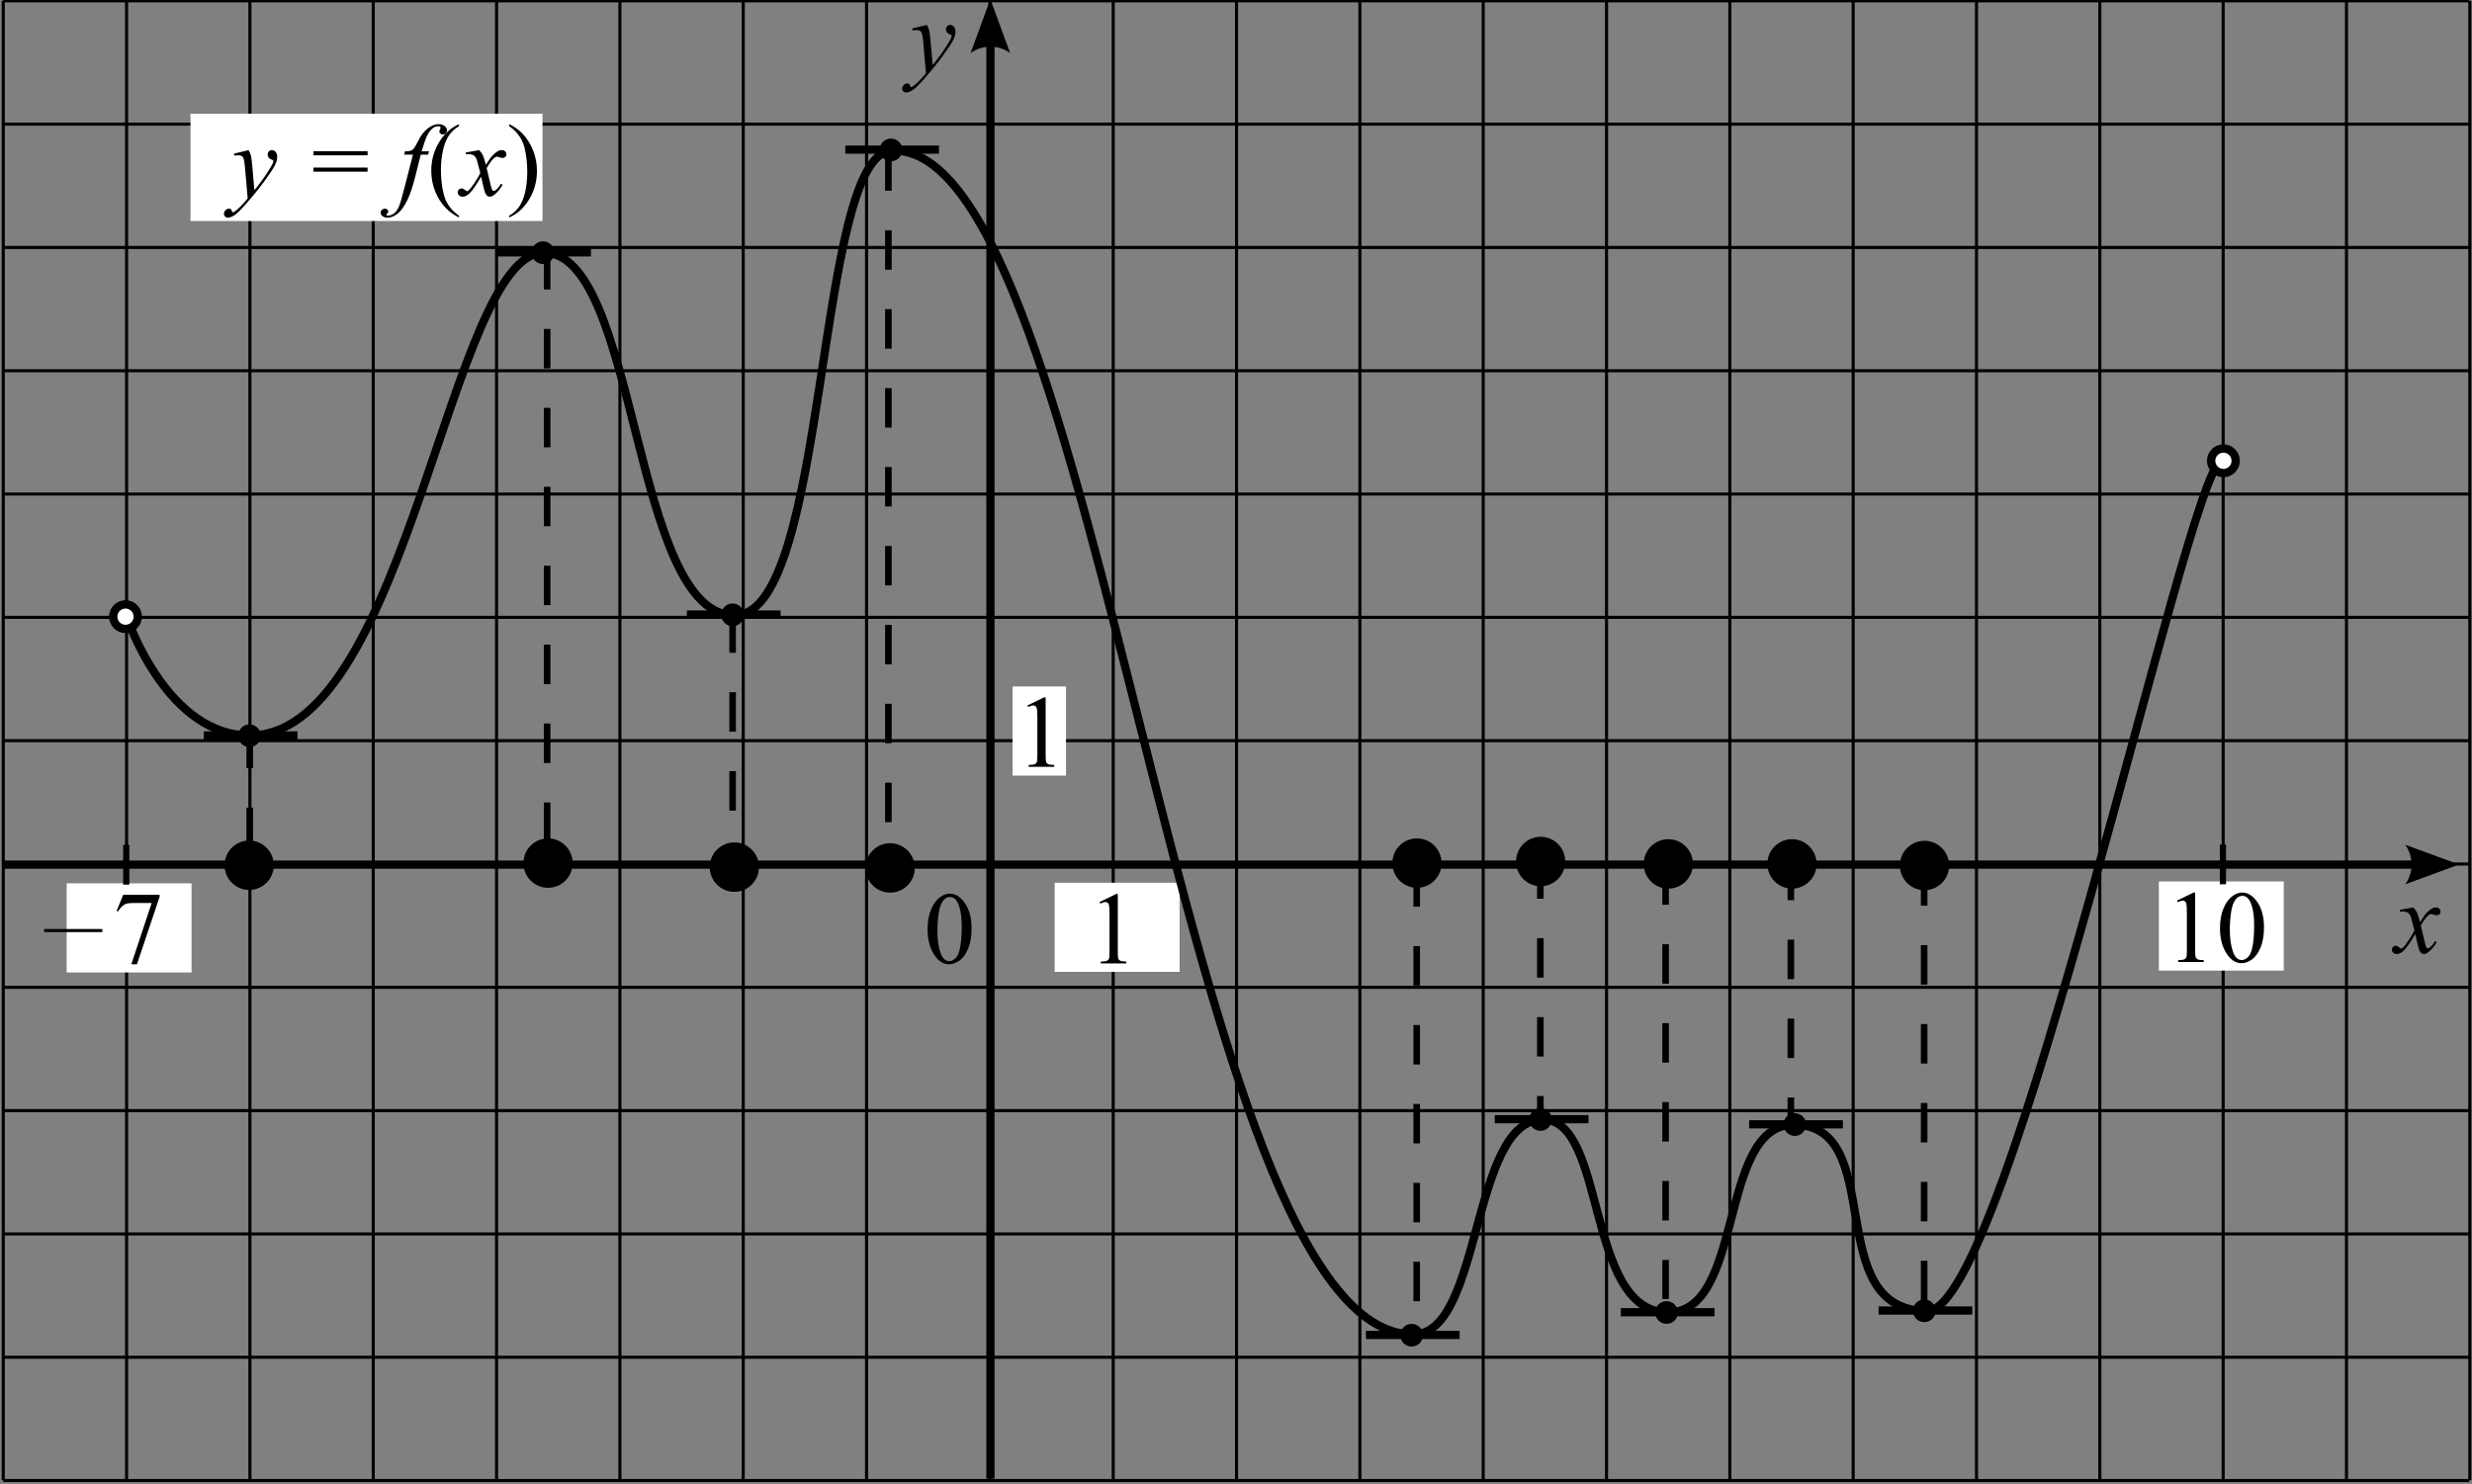 <?xml version="1.0" encoding="UTF-8" standalone="no"?>
<!-- Created with Inkscape (http://www.inkscape.org/) -->

<svg
   version="1.1"
   id="svg2"
   xml:space="preserve"
   width="320.627"
   height="192.493"
   viewBox="0 0 320.627 192.493"
   sodipodi:docname="B0704m111z(r).eps"
   xmlns:inkscape="http://www.inkscape.org/namespaces/inkscape"
   xmlns:sodipodi="http://sodipodi.sourceforge.net/DTD/sodipodi-0.dtd"
   xmlns="http://www.w3.org/2000/svg"
   xmlns:svg="http://www.w3.org/2000/svg"><rect x="0" y="0" width="320.627" height="192.493" fill="#808080" stroke="none"/><defs
     id="defs6" /><sodipodi:namedview
     id="namedview4"
     pagecolor="#ffffff"
     bordercolor="#666666"
     borderopacity="1.0"
     inkscape:pageshadow="2"
     inkscape:pageopacity="0.0"
     inkscape:pagecheckerboard="0" /><g
     id="g8"
     inkscape:groupmode="layer"
     inkscape:label="ink_ext_XXXXXX"
     transform="matrix(1.333,0,0,-1.333,0,192.493)"><g
       id="g10"
       transform="scale(0.1)"><path
         d="M 3.172,1443.26 V 3.508 M 123.172,1443.26 V 3.508 m 120,1439.752 V 3.508 m 120,1439.752 V 3.508 m 120,1439.752 V 3.508 m 120,1439.752 V 3.508 m 120,1439.752 V 3.508 m 120,1439.752 V 3.508 m 120,1439.752 V 3.508 M 1083.17,1443.26 V 3.508 m 120,1439.752 V 3.508 M 1323.18,1443.26 V 3.508 m 120,1439.752 V 3.508 m 120,1439.752 V 3.508 m 120,1439.752 V 3.508 m 120,1439.752 V 3.508 m 120,1439.752 V 3.508 m 120,1439.752 V 3.508 m 120,1439.752 V 3.508 m 120,1439.752 V 3.508 m 120,1439.752 V 3.508 M 3.172,1443.26 H 2402.5 M 3.172,1323.26 H 2402.5 M 3.172,1203.26 H 2402.5 M 3.172,1083.26 H 2402.5 M 3.172,963.258 H 2402.5 M 3.172,843.258 H 2402.5 M 3.172,723.258 H 2402.5 M 3.172,603.258 H 2402.5 M 3.172,483.258 H 2402.5 M 3.172,363.258 H 2402.5 M 3.172,243.258 H 2402.5 M 3.172,123.258 H 2402.5 M 3.172,3.258 H 2402.5"
         style="fill:none;stroke:#000000;stroke-width:3;stroke-linecap:butt;stroke-linejoin:miter;stroke-miterlimit:10;stroke-dasharray:none;stroke-opacity:1"
         id="path12" /><path
         d="m 4,602.641 2378.11,0.035"
         style="fill:none;stroke:#000000;stroke-width:8;stroke-linecap:butt;stroke-linejoin:miter;stroke-miterlimit:10;stroke-dasharray:none;stroke-opacity:1"
         id="path14" /><path
         d="m 2340.26,622.039 52.44,-19.285 -52.44,-19.285 c 8.38,11.383 8.33,26.961 0,38.57"
         style="fill:#000000;fill-opacity:1;fill-rule:evenodd;stroke:none"
         id="path16" /><path
         d="M 963.719,1434.21 V 5.102"
         style="fill:none;stroke:#000000;stroke-width:8;stroke-linecap:butt;stroke-linejoin:miter;stroke-miterlimit:10;stroke-dasharray:none;stroke-opacity:1"
         id="path18" /><path
         d="m 944.355,1392.36 19.286,52.44 19.285,-52.44 c -11.387,8.37 -26.965,8.33 -38.571,0"
         style="fill:#000000;fill-opacity:1;fill-rule:evenodd;stroke:none"
         id="path20" /><path
         d="M 64.836,584.441 H 186.371 v -86.73 H 64.836 v 86.73"
         style="fill:#ffffff;fill-opacity:1;fill-rule:nonzero;stroke:none"
         id="path22" /><path
         d="m 119.832,573.254 h 35.5 v -1.856 l -22.07,-65.722 h -5.469 l 19.773,59.621 h -18.211 c -3.679,0 -6.3,-0.442 -7.863,-1.32 -2.734,-1.497 -4.929,-3.809 -6.59,-6.934 l -1.418,0.539 6.348,15.672"
         style="fill:#000000;fill-opacity:1;fill-rule:nonzero;stroke:none"
         id="path24" /><path
         d="M 42.945,538.496 H 99.559"
         style="fill:none;stroke:#000000;stroke-width:3;stroke-linecap:butt;stroke-linejoin:miter;stroke-miterlimit:10;stroke-dasharray:none;stroke-opacity:1"
         id="path26" /><path
         d="m 985.238,776.004 h 52.002 v -86.731 h -52.002 v 86.731"
         style="fill:#ffffff;fill-opacity:1;fill-rule:nonzero;stroke:none"
         id="path28" /><path
         d="m 999.711,757.543 16.109,7.863 h 1.61 v -55.91 c 0,-3.711 0.16,-6.023 0.47,-6.933 0.31,-0.911 0.95,-1.61 1.93,-2.098 0.97,-0.488 2.96,-0.766 5.96,-0.832 v -1.805 h -24.91 v 1.805 c 3.13,0.066 5.14,0.336 6.06,0.805 0.91,0.472 1.54,1.109 1.9,1.906 0.36,0.797 0.54,3.179 0.54,7.152 v 35.742 c 0,4.817 -0.17,7.91 -0.49,9.278 -0.23,1.043 -0.64,1.808 -1.25,2.297 -0.6,0.488 -1.32,0.73 -2.17,0.73 -1.2,0 -2.88,-0.504 -5.03,-1.512 l -0.729,1.512"
         style="fill:#000000;fill-opacity:1;fill-rule:nonzero;stroke:none"
         id="path30" /><path
         d="m 1026.22,585.02 h 121.54 v -86.731 h -121.54 v 86.731"
         style="fill:#ffffff;fill-opacity:1;fill-rule:nonzero;stroke:none"
         id="path32" /><path
         d="m 1069.9,566.234 16.11,7.86 h 1.62 v -55.906 c 0,-3.711 0.15,-6.024 0.46,-6.934 0.31,-0.914 0.95,-1.613 1.93,-2.102 0.97,-0.488 2.96,-0.765 5.95,-0.828 v -1.808 h -24.9 v 1.808 c 3.13,0.063 5.14,0.332 6.06,0.805 0.91,0.473 1.54,1.105 1.9,1.902 0.36,0.797 0.54,3.184 0.54,7.157 v 35.742 c 0,4.816 -0.17,7.91 -0.49,9.277 -0.23,1.039 -0.64,1.805 -1.25,2.293 -0.6,0.488 -1.32,0.734 -2.17,0.734 -1.2,0 -2.88,-0.507 -5.03,-1.515 l -0.73,1.515"
         style="fill:#000000;fill-opacity:1;fill-rule:nonzero;stroke:none"
         id="path34" /><path
         d="m 902.543,539.527 c 0,7.551 1.137,14.055 3.418,19.508 2.277,5.449 5.305,9.512 9.082,12.18 2.93,2.117 5.957,3.176 9.082,3.176 5.078,0 9.633,-2.59 13.672,-7.766 5.043,-6.41 7.566,-15.102 7.566,-26.074 0,-7.68 -1.105,-14.207 -3.32,-19.578 -2.215,-5.371 -5.039,-9.27 -8.473,-11.696 -3.433,-2.425 -6.746,-3.636 -9.933,-3.636 -6.317,0 -11.574,3.726 -15.774,11.179 -3.547,6.285 -5.32,13.852 -5.32,22.707 z m 9.57,-1.222 c 0,-9.114 1.121,-16.551 3.367,-22.313 1.856,-4.851 4.622,-7.277 8.301,-7.277 1.758,0 3.582,0.789 5.469,2.371 1.887,1.578 3.32,4.223 4.297,7.934 1.496,5.597 2.246,13.492 2.246,23.679 0,7.555 -0.781,13.852 -2.344,18.899 -1.172,3.742 -2.683,6.394 -4.539,7.957 -1.336,1.074 -2.949,1.613 -4.836,1.613 -2.215,0 -4.183,-0.992 -5.906,-2.98 -2.344,-2.7 -3.941,-6.95 -4.785,-12.743 -0.848,-5.797 -1.27,-11.507 -1.27,-17.14 v 0"
         style="fill:#000000;fill-opacity:1;fill-rule:nonzero;stroke:none"
         id="path36" /><path
         d="m 2100.6,586.27 h 121.54 V 499.539 H 2100.6 v 86.731"
         style="fill:#ffffff;fill-opacity:1;fill-rule:nonzero;stroke:none"
         id="path38" /><path
         d="m 2118.2,567.613 16.11,7.864 h 1.61 v -55.911 c 0,-3.711 0.16,-6.023 0.47,-6.933 0.31,-0.91 0.95,-1.61 1.93,-2.098 0.97,-0.488 2.96,-0.765 5.95,-0.832 v -1.805 h -24.9 v 1.805 c 3.13,0.067 5.14,0.332 6.06,0.805 0.91,0.472 1.54,1.109 1.9,1.906 0.36,0.797 0.54,3.18 0.54,7.152 v 35.743 c 0,4.816 -0.17,7.91 -0.49,9.277 -0.23,1.043 -0.65,1.809 -1.25,2.297 -0.6,0.488 -1.33,0.73 -2.17,0.73 -1.21,0 -2.88,-0.504 -5.03,-1.511 l -0.73,1.511"
         style="fill:#000000;fill-opacity:1;fill-rule:nonzero;stroke:none"
         id="path40" /><path
         d="m 2160.09,540.613 c 0,7.551 1.14,14.051 3.42,19.504 2.28,5.453 5.31,9.516 9.08,12.184 2.93,2.117 5.96,3.176 9.09,3.176 5.07,0 9.63,-2.59 13.67,-7.766 5.04,-6.414 7.56,-15.106 7.56,-26.074 0,-7.684 -1.1,-14.207 -3.32,-19.578 -2.21,-5.371 -5.03,-9.27 -8.46,-11.696 -3.44,-2.425 -6.75,-3.636 -9.94,-3.636 -6.32,0 -11.58,3.726 -15.78,11.179 -3.54,6.282 -5.32,13.852 -5.32,22.707 z m 9.57,-1.222 c 0,-9.114 1.13,-16.551 3.37,-22.313 1.86,-4.851 4.63,-7.277 8.3,-7.277 1.76,0 3.58,0.789 5.47,2.367 1.89,1.578 3.32,4.227 4.3,7.937 1.5,5.598 2.24,13.493 2.24,23.68 0,7.551 -0.78,13.852 -2.34,18.899 -1.17,3.742 -2.68,6.394 -4.54,7.957 -1.33,1.074 -2.94,1.613 -4.83,1.613 -2.22,0 -4.19,-0.996 -5.91,-2.981 -2.34,-2.703 -3.94,-6.949 -4.79,-12.742 -0.84,-5.797 -1.27,-11.508 -1.27,-17.14 v 0"
         style="fill:#000000;fill-opacity:1;fill-rule:nonzero;stroke:none"
         id="path42" /><path
         d="M 185.355,1333.4 H 527.863 V 1228.99 H 185.355 v 104.41"
         style="fill:#ffffff;fill-opacity:1;fill-rule:nonzero;stroke:none"
         id="path44" /><path
         d="m 241.844,1297.98 c 1.105,-1.89 1.871,-3.65 2.293,-5.3 0.426,-1.64 0.847,-4.87 1.269,-9.69 l 2.149,-24.02 c 1.953,2.34 4.785,6.05 8.496,11.13 1.793,2.47 4.004,5.85 6.64,10.11 1.598,2.6 2.575,4.43 2.93,5.47 0.195,0.52 0.293,1.05 0.293,1.61 0,0.36 -0.113,0.65 -0.34,0.88 -0.23,0.22 -0.824,0.49 -1.781,0.8 -0.961,0.32 -1.758,0.88 -2.395,1.71 -0.632,0.83 -0.953,1.78 -0.953,2.86 0,1.34 0.391,2.41 1.172,3.22 0.781,0.81 1.758,1.22 2.93,1.22 1.433,0 2.652,-0.59 3.664,-1.78 1.008,-1.19 1.512,-2.82 1.512,-4.91 0,-2.57 -0.879,-5.5 -2.637,-8.81 -1.758,-3.3 -5.141,-8.37 -10.156,-15.21 -5.012,-6.84 -11.082,-14.29 -18.211,-22.36 -4.918,-5.57 -8.563,-9.08 -10.938,-10.53 -2.379,-1.44 -4.41,-2.17 -6.105,-2.17 -1.008,0 -1.895,0.38 -2.66,1.15 -0.766,0.77 -1.149,1.65 -1.149,2.66 0,1.27 0.531,2.43 1.59,3.47 1.055,1.04 2.203,1.56 3.441,1.56 0.649,0 1.188,-0.15 1.61,-0.44 0.262,-0.16 0.547,-0.63 0.855,-1.39 0.309,-0.77 0.594,-1.28 0.856,-1.54 0.16,-0.16 0.355,-0.24 0.586,-0.24 0.195,0 0.535,0.16 1.023,0.49 1.793,1.1 3.875,2.86 6.25,5.27 3.125,3.19 5.438,5.79 6.934,7.81 l -2.735,30.96 c -0.453,5.11 -1.136,8.22 -2.05,9.32 -0.911,1.11 -2.442,1.66 -4.59,1.66 -0.684,0 -1.903,-0.09 -3.66,-0.29 l -0.442,1.81 14.309,3.51"
         style="fill:#000000;fill-opacity:1;fill-rule:nonzero;stroke:none"
         id="path46" /><path
         d="m 304.977,1296.91 h 52.687 v -4 h -52.687 z m 0,-15.92 h 52.687 v -4 h -52.687 v 4"
         style="fill:#000000;fill-opacity:1;fill-rule:nonzero;stroke:none"
         id="path48" /><path
         d="m 417.43,1296.81 -0.879,-3.22 h -7.129 l -5.371,-21.34 c -2.379,-9.41 -4.77,-16.68 -7.18,-21.82 -3.418,-7.27 -7.094,-12.28 -11.035,-15.04 -2.992,-2.12 -5.988,-3.18 -8.984,-3.18 -1.954,0 -3.614,0.59 -4.981,1.76 -1.008,0.81 -1.512,1.87 -1.512,3.17 0,1.04 0.414,1.95 1.246,2.71 0.829,0.77 1.844,1.15 3.051,1.15 0.879,0 1.617,-0.28 2.223,-0.83 0.601,-0.55 0.902,-1.19 0.902,-1.9 0,-0.72 -0.343,-1.39 -1.027,-2 -0.52,-0.46 -0.781,-0.81 -0.781,-1.03 0,-0.29 0.113,-0.52 0.343,-0.69 0.293,-0.22 0.747,-0.34 1.368,-0.34 1.398,0 2.871,0.44 4.418,1.32 1.546,0.88 2.921,2.19 4.125,3.93 1.207,1.74 2.343,4.26 3.418,7.55 0.457,1.37 1.675,5.87 3.664,13.52 l 8.496,33.06 h -8.496 l 0.683,3.22 c 2.699,0 4.59,0.19 5.664,0.56 1.074,0.38 2.059,1.09 2.953,2.15 0.895,1.06 2.059,3.03 3.493,5.93 1.918,3.91 3.757,6.94 5.515,9.09 2.41,2.89 4.942,5.07 7.594,6.51 2.652,1.45 5.152,2.18 7.496,2.18 2.473,0 4.457,-0.63 5.957,-1.88 1.496,-1.26 2.246,-2.62 2.246,-4.08 0,-1.14 -0.375,-2.1 -1.125,-2.88 -0.746,-0.78 -1.707,-1.17 -2.879,-1.17 -1.011,0 -1.832,0.29 -2.465,0.88 -0.636,0.58 -0.953,1.28 -0.953,2.1 0,0.51 0.211,1.16 0.633,1.93 0.426,0.76 0.637,1.27 0.637,1.53 0,0.46 -0.149,0.8 -0.442,1.03 -0.421,0.32 -1.039,0.49 -1.855,0.49 -2.051,0 -3.891,-0.66 -5.516,-1.96 -2.183,-1.72 -4.136,-4.42 -5.859,-8.1 -0.879,-1.92 -2.492,-6.69 -4.836,-14.31 h 7.18"
         style="fill:#000000;fill-opacity:1;fill-rule:nonzero;stroke:none"
         id="path50" /><path
         d="m 446.578,1234.21 v -1.8 c -4.914,2.47 -9.015,5.37 -12.305,8.69 -4.687,4.72 -8.3,10.28 -10.839,16.7 -2.539,6.41 -3.809,13.07 -3.809,19.97 0,10.09 2.492,19.29 7.473,27.61 4.98,8.32 11.472,14.26 19.48,17.85 v -2.05 c -4.004,-2.22 -7.289,-5.25 -9.863,-9.09 -2.57,-3.84 -4.492,-8.7 -5.762,-14.59 -1.269,-5.9 -1.902,-12.05 -1.902,-18.46 0,-6.97 0.535,-13.3 1.609,-19 0.848,-4.49 1.871,-8.09 3.078,-10.81 1.203,-2.72 2.825,-5.33 4.86,-7.84 2.031,-2.51 4.695,-4.9 7.98,-7.18 v 0"
         style="fill:#000000;fill-opacity:1;fill-rule:nonzero;stroke:none"
         id="path52" /><path
         d="m 466.258,1297.98 c 1.594,-1.69 2.797,-3.38 3.613,-5.07 0.586,-1.18 1.547,-4.25 2.879,-9.23 l 4.297,6.44 c 1.141,1.56 2.523,3.05 4.152,4.47 1.625,1.41 3.059,2.38 4.297,2.91 0.781,0.32 1.645,0.48 2.586,0.48 1.402,0 2.516,-0.37 3.348,-1.12 0.828,-0.75 1.242,-1.66 1.242,-2.73 0,-1.24 -0.242,-2.09 -0.731,-2.54 -0.914,-0.82 -1.953,-1.22 -3.125,-1.22 -0.683,0 -1.418,0.14 -2.199,0.43 -1.527,0.52 -2.554,0.79 -3.074,0.79 -0.781,0 -1.711,-0.46 -2.785,-1.37 -2.016,-1.69 -4.426,-4.97 -7.227,-9.81 l 4.004,-16.8 c 0.621,-2.57 1.141,-4.11 1.563,-4.62 0.425,-0.5 0.847,-0.75 1.269,-0.75 0.684,0 1.481,0.37 2.395,1.12 1.789,1.5 3.32,3.45 4.59,5.86 l 1.707,-0.88 c -2.051,-3.84 -4.653,-7.03 -7.813,-9.57 -1.789,-1.43 -3.305,-2.15 -4.539,-2.15 -1.824,0 -3.273,1.03 -4.348,3.08 -0.683,1.27 -2.097,6.74 -4.246,16.41 -5.078,-8.83 -9.148,-14.51 -12.207,-17.05 -1.984,-1.63 -3.906,-2.44 -5.761,-2.44 -1.305,0 -2.493,0.47 -3.567,1.42 -0.781,0.71 -1.172,1.67 -1.172,2.88 0,1.07 0.36,1.97 1.074,2.69 0.719,0.71 1.598,1.07 2.637,1.07 1.043,0 2.149,-0.52 3.321,-1.56 0.847,-0.75 1.5,-1.13 1.953,-1.13 0.39,0 0.894,0.26 1.515,0.78 1.528,1.24 3.614,3.91 6.25,8.01 2.637,4.1 4.36,7.06 5.176,8.89 -2.019,7.91 -3.109,12.09 -3.273,12.55 -0.746,2.11 -1.723,3.61 -2.93,4.49 -1.203,0.88 -2.977,1.32 -5.32,1.32 -0.75,0 -1.614,-0.03 -2.59,-0.1 v 1.76 l 13.039,2.29"
         style="fill:#000000;fill-opacity:1;fill-rule:nonzero;stroke:none"
         id="path54" /><path
         d="m 495.504,1321.18 v 2.05 c 4.949,-2.44 9.066,-5.32 12.355,-8.64 4.653,-4.76 8.25,-10.33 10.789,-16.73 2.54,-6.4 3.809,-13.06 3.809,-19.99 0,-10.1 -2.48,-19.3 -7.445,-27.62 -4.965,-8.31 -11.465,-14.26 -19.508,-17.84 v 1.8 c 4.004,2.25 7.301,5.29 9.891,9.11 2.585,3.82 4.507,8.69 5.761,14.6 1.25,5.91 1.879,12.07 1.879,18.48 0,6.94 -0.539,13.26 -1.613,18.99 -0.813,4.5 -1.828,8.09 -3.051,10.8 -1.219,2.7 -2.84,5.3 -4.859,7.81 -2.016,2.5 -4.688,4.9 -8.008,7.18 v 0"
         style="fill:#000000;fill-opacity:1;fill-rule:nonzero;stroke:none"
         id="path56" /><path
         d="m 901.82,1419.81 c 1.11,-1.89 1.871,-3.65 2.297,-5.29 0.422,-1.65 0.844,-4.88 1.27,-9.7 l 2.148,-24.02 c 1.953,2.34 4.785,6.05 8.496,11.13 1.789,2.48 4.004,5.84 6.641,10.11 1.594,2.6 2.57,4.42 2.93,5.47 0.195,0.52 0.293,1.06 0.293,1.61 0,0.36 -0.114,0.65 -0.344,0.88 -0.227,0.23 -0.821,0.49 -1.781,0.8 -0.961,0.31 -1.758,0.88 -2.391,1.71 -0.637,0.83 -0.953,1.78 -0.953,2.86 0,1.33 0.39,2.41 1.172,3.22 0.781,0.82 1.757,1.22 2.929,1.22 1.43,0 2.653,-0.59 3.661,-1.78 1.011,-1.19 1.515,-2.82 1.515,-4.91 0,-2.57 -0.879,-5.51 -2.637,-8.81 -1.757,-3.31 -5.144,-8.38 -10.156,-15.21 -5.015,-6.84 -11.086,-14.29 -18.215,-22.37 -4.914,-5.56 -8.558,-9.07 -10.937,-10.52 -2.375,-1.44 -4.41,-2.17 -6.102,-2.17 -1.011,0 -1.898,0.38 -2.66,1.15 -0.766,0.76 -1.148,1.65 -1.148,2.66 0,1.27 0.527,2.42 1.586,3.47 1.058,1.04 2.207,1.56 3.441,1.56 0.652,0 1.188,-0.15 1.613,-0.44 0.258,-0.16 0.543,-0.63 0.856,-1.39 0.308,-0.77 0.594,-1.28 0.851,-1.54 0.164,-0.16 0.36,-0.24 0.586,-0.24 0.196,0 0.539,0.16 1.028,0.48 1.789,1.11 3.871,2.87 6.25,5.28 3.125,3.18 5.433,5.79 6.933,7.81 l -2.734,30.96 c -0.457,5.11 -1.141,8.22 -2.051,9.32 -0.914,1.11 -2.441,1.66 -4.59,1.66 -0.683,0 -1.906,-0.1 -3.664,-0.29 l -0.437,1.81 14.304,3.51"
         style="fill:#000000;fill-opacity:1;fill-rule:nonzero;stroke:none"
         id="path58" /><path
         d="m 2348.21,560.98 c 1.59,-1.691 2.8,-3.386 3.61,-5.078 0.59,-1.172 1.55,-4.25 2.88,-9.23 l 4.3,6.445 c 1.14,1.563 2.52,3.055 4.15,4.469 1.63,1.418 3.06,2.387 4.3,2.906 0.78,0.324 1.64,0.488 2.59,0.488 1.39,0 2.51,-0.375 3.34,-1.125 0.83,-0.746 1.25,-1.66 1.25,-2.734 0,-1.234 -0.25,-2.082 -0.74,-2.539 -0.91,-0.812 -1.95,-1.219 -3.12,-1.219 -0.69,0 -1.42,0.145 -2.2,0.438 -1.53,0.523 -2.55,0.781 -3.08,0.781 -0.78,0 -1.7,-0.453 -2.78,-1.367 -2.02,-1.692 -4.43,-4.961 -7.23,-9.813 l 4.01,-16.797 c 0.62,-2.57 1.14,-4.109 1.56,-4.613 0.42,-0.504 0.84,-0.758 1.27,-0.758 0.68,0 1.48,0.375 2.39,1.121 1.79,1.5 3.32,3.454 4.59,5.86 l 1.71,-0.879 c -2.05,-3.84 -4.65,-7.031 -7.81,-9.57 -1.79,-1.43 -3.31,-2.149 -4.54,-2.149 -1.82,0 -3.27,1.028 -4.35,3.078 -0.68,1.27 -2.1,6.739 -4.25,16.407 -5.08,-8.821 -9.14,-14.504 -12.2,-17.043 -1.99,-1.625 -3.91,-2.442 -5.77,-2.442 -1.3,0 -2.48,0.473 -3.56,1.418 -0.78,0.715 -1.17,1.676 -1.17,2.879 0,1.074 0.36,1.973 1.07,2.688 0.72,0.714 1.6,1.074 2.64,1.074 1.04,0 2.15,-0.52 3.32,-1.563 0.85,-0.75 1.5,-1.125 1.95,-1.125 0.39,0 0.9,0.262 1.52,0.782 1.53,1.238 3.61,3.906 6.25,8.007 2.63,4.102 4.36,7.067 5.17,8.887 -2.01,7.91 -3.1,12.094 -3.27,12.551 -0.75,2.117 -1.72,3.613 -2.93,4.492 -1.2,0.879 -2.98,1.316 -5.32,1.316 -0.75,0 -1.61,-0.031 -2.59,-0.097 v 1.758 l 13.04,2.296"
         style="fill:#000000;fill-opacity:1;fill-rule:nonzero;stroke:none"
         id="path60" /><path
         d="m 123.789,842.52 c 0,0 39.426,-117.688 122.656,-114.063 150.395,6.504 191.973,466.673 281.735,469.653 93.109,3.05 86.355,-355.735 187.722,-352.84 90.5,2.613 77.621,448.4 151.45,452.14 203.158,10.28 281.798,-1153.914 508.178,-1151.937 67.23,0.582 55.22,209.879 126.18,209.062 61.29,-0.687 41.24,-184.535 119.4,-187.668 77.51,-3.101 49.54,183.258 124.55,182.684 92.16,-0.715 25.3,-181.438 129.69,-181.25 78.69,0.14 251.22,807.082 284.68,825.785"
         style="fill:none;stroke:#000000;stroke-width:8;stroke-linecap:butt;stroke-linejoin:miter;stroke-miterlimit:10;stroke-dasharray:none;stroke-opacity:1"
         id="path62" /><path
         d="m 134.07,843.973 c 0,-6.598 -5.355,-11.953 -11.957,-11.953 -6.597,0 -11.953,5.355 -11.953,11.953 0,6.597 5.356,11.953 11.953,11.953 6.602,0 11.957,-5.356 11.957,-11.953"
         style="fill:#ffffff;fill-opacity:1;fill-rule:nonzero;stroke:none"
         id="path64" /><path
         d="m 134.07,843.973 c 0,-6.598 -5.355,-11.953 -11.957,-11.953 -6.597,0 -11.953,5.355 -11.953,11.953 0,6.597 5.356,11.953 11.953,11.953 6.602,0 11.957,-5.356 11.957,-11.953 z"
         style="fill:none;stroke:#000000;stroke-width:8.093;stroke-linecap:butt;stroke-linejoin:miter;stroke-miterlimit:10;stroke-dasharray:none;stroke-opacity:1"
         id="path66" /><path
         d="m 2175.39,995.645 c 0,-6.598 -5.35,-11.954 -11.95,-11.954 -6.6,0 -11.96,5.356 -11.96,11.954 0,6.595 5.36,11.955 11.96,11.955 6.6,0 11.95,-5.36 11.95,-11.955"
         style="fill:#ffffff;fill-opacity:1;fill-rule:nonzero;stroke:none"
         id="path68" /><path
         d="m 2175.39,995.645 c 0,-6.598 -5.35,-11.954 -11.95,-11.954 -6.6,0 -11.96,5.356 -11.96,11.954 0,6.595 5.36,11.955 11.96,11.955 6.6,0 11.95,-5.36 11.95,-11.955 z"
         style="fill:none;stroke:#000000;stroke-width:8.093;stroke-linecap:butt;stroke-linejoin:miter;stroke-miterlimit:10;stroke-dasharray:none;stroke-opacity:1"
         id="path70" /><path
         d="M 122.84,621.867 V 583.199"
         style="fill:none;stroke:#000000;stroke-width:6;stroke-linecap:butt;stroke-linejoin:miter;stroke-miterlimit:10;stroke-dasharray:none;stroke-opacity:1"
         id="path72" /><path
         d="M 2162.95,622.215 V 583.543"
         style="fill:none;stroke:#000000;stroke-width:6;stroke-linecap:butt;stroke-linejoin:miter;stroke-miterlimit:10;stroke-dasharray:none;stroke-opacity:1"
         id="path74" /><path
         d="m 253.766,728.074 c 0,-6.097 -4.95,-11.051 -11.047,-11.051 -6.102,0 -11.051,4.954 -11.051,11.051 0,6.098 4.949,11.047 11.051,11.047 6.097,0 11.047,-4.949 11.047,-11.047"
         style="fill:#000000;fill-opacity:1;fill-rule:nonzero;stroke:none"
         id="path76" /><path
         d="m 198.242,728.348 h 91.18"
         style="fill:none;stroke:#000000;stroke-width:8;stroke-linecap:butt;stroke-linejoin:miter;stroke-miterlimit:10;stroke-dasharray:none;stroke-opacity:1"
         id="path78" /><path
         d="m 539.359,1198.19 c 0,-6.1 -4.949,-11.05 -11.046,-11.05 -6.098,0 -11.047,4.95 -11.047,11.05 0,6.1 4.949,11.05 11.047,11.05 6.097,0 11.046,-4.95 11.046,-11.05"
         style="fill:#000000;fill-opacity:1;fill-rule:nonzero;stroke:none"
         id="path80" /><path
         d="m 483.84,1198.46 h 91.176"
         style="fill:none;stroke:#000000;stroke-width:8;stroke-linecap:butt;stroke-linejoin:miter;stroke-miterlimit:10;stroke-dasharray:none;stroke-opacity:1"
         id="path82" /><path
         d="m 723.871,845.738 c 0,-6.097 -4.949,-11.047 -11.047,-11.047 -6.101,0 -11.051,4.95 -11.051,11.047 0,6.102 4.95,11.051 11.051,11.051 6.098,0 11.047,-4.949 11.047,-11.051"
         style="fill:#000000;fill-opacity:1;fill-rule:nonzero;stroke:none"
         id="path84" /><path
         d="m 668.348,846.016 h 91.179"
         style="fill:none;stroke:#000000;stroke-width:8;stroke-linecap:butt;stroke-linejoin:miter;stroke-miterlimit:10;stroke-dasharray:none;stroke-opacity:1"
         id="path86" /><path
         d="m 878,1298.18 c 0,-6.1 -4.949,-11.05 -11.051,-11.05 -6.097,0 -11.047,4.95 -11.047,11.05 0,6.1 4.95,11.05 11.047,11.05 6.102,0 11.051,-4.95 11.051,-11.05"
         style="fill:#000000;fill-opacity:1;fill-rule:nonzero;stroke:none"
         id="path88" /><path
         d="m 822.477,1298.45 h 91.175"
         style="fill:none;stroke:#000000;stroke-width:8;stroke-linecap:butt;stroke-linejoin:miter;stroke-miterlimit:10;stroke-dasharray:none;stroke-opacity:1"
         id="path90" /><path
         d="m 1384.57,144.711 c 0,-6.098 -4.94,-11.051 -11.04,-11.051 -6.1,0 -11.05,4.953 -11.05,11.051 0,6.098 4.95,11.047 11.05,11.047 6.1,0 11.04,-4.949 11.04,-11.047"
         style="fill:#000000;fill-opacity:1;fill-rule:nonzero;stroke:none"
         id="path92" /><path
         d="m 1329.05,144.984 h 91.18"
         style="fill:none;stroke:#000000;stroke-width:8;stroke-linecap:butt;stroke-linejoin:miter;stroke-miterlimit:10;stroke-dasharray:none;stroke-opacity:1"
         id="path94" /><path
         d="m 1509.98,354.633 c 0,-6.098 -4.95,-11.051 -11.05,-11.051 -6.1,0 -11.05,4.953 -11.05,11.051 0,6.097 4.95,11.047 11.05,11.047 6.1,0 11.05,-4.95 11.05,-11.047"
         style="fill:#000000;fill-opacity:1;fill-rule:nonzero;stroke:none"
         id="path96" /><path
         d="m 1454.45,354.906 h 91.18"
         style="fill:none;stroke:#000000;stroke-width:8;stroke-linecap:butt;stroke-linejoin:miter;stroke-miterlimit:10;stroke-dasharray:none;stroke-opacity:1"
         id="path98" /><path
         d="m 1632.61,166.809 c 0,-6.102 -4.95,-11.051 -11.04,-11.051 -6.1,0 -11.05,4.949 -11.05,11.051 0,6.097 4.95,11.046 11.05,11.046 6.09,0 11.04,-4.949 11.04,-11.046"
         style="fill:#000000;fill-opacity:1;fill-rule:nonzero;stroke:none"
         id="path100" /><path
         d="m 1577.09,167.082 h 91.18"
         style="fill:none;stroke:#000000;stroke-width:8;stroke-linecap:butt;stroke-linejoin:miter;stroke-miterlimit:10;stroke-dasharray:none;stroke-opacity:1"
         id="path102" /><path
         d="m 1757.46,349.66 c 0,-6.097 -4.95,-11.047 -11.05,-11.047 -6.09,0 -11.04,4.95 -11.04,11.047 0,6.098 4.95,11.047 11.04,11.047 6.1,0 11.05,-4.949 11.05,-11.047"
         style="fill:#000000;fill-opacity:1;fill-rule:nonzero;stroke:none"
         id="path104" /><path
         d="m 1701.94,349.938 h 91.18"
         style="fill:none;stroke:#000000;stroke-width:8;stroke-linecap:butt;stroke-linejoin:miter;stroke-miterlimit:10;stroke-dasharray:none;stroke-opacity:1"
         id="path106" /><path
         d="m 1883.42,168.465 c 0,-6.098 -4.96,-11.051 -11.05,-11.051 -6.1,0 -11.05,4.953 -11.05,11.051 0,6.098 4.95,11.047 11.05,11.047 6.09,0 11.05,-4.949 11.05,-11.047"
         style="fill:#000000;fill-opacity:1;fill-rule:nonzero;stroke:none"
         id="path108" /><path
         d="m 1827.89,168.738 h 91.18"
         style="fill:none;stroke:#000000;stroke-width:8;stroke-linecap:butt;stroke-linejoin:miter;stroke-miterlimit:10;stroke-dasharray:none;stroke-opacity:1"
         id="path110" /><path
         d="m 263.613,602.176 c 0,-11.703 -9.496,-21.199 -21.199,-21.199 -11.703,0 -21.199,9.496 -21.199,21.199 0,11.703 9.496,21.199 21.199,21.199 11.703,0 21.199,-9.496 21.199,-21.199"
         style="fill:#000000;fill-opacity:1;fill-rule:evenodd;stroke:none"
         id="path112" /><g
         id="g114"
         transform="scale(0.982,-1.018)"><path
           d="m 268.495,-591.423 c 0,11.494 -9.672,20.821 -21.592,20.821 -11.92,0 -21.592,-9.327 -21.592,-20.821 0,-11.494 9.672,-20.82 21.592,-20.82 11.92,0 21.592,9.326 21.592,20.82 z"
           style="fill:none;stroke:#000000;stroke-width:5.601;stroke-linecap:round;stroke-linejoin:round;stroke-miterlimit:10;stroke-dasharray:none;stroke-opacity:1"
           id="path116" /></g><path
         d="m 554.363,604.238 c 0,-11.703 -9.5,-21.199 -21.199,-21.199 -11.703,0 -21.203,9.496 -21.203,21.199 0,11.703 9.5,21.2 21.203,21.2 11.699,0 21.199,-9.497 21.199,-21.2"
         style="fill:#000000;fill-opacity:1;fill-rule:evenodd;stroke:none"
         id="path118" /><g
         id="g120"
         transform="scale(0.982,-1.018)"><path
           d="m 564.629,-593.448 c 0,11.494 -9.676,20.82 -21.592,20.82 -11.919,0 -21.595,-9.326 -21.595,-20.82 0,-11.494 9.676,-20.821 21.595,-20.821 11.916,0 21.592,9.327 21.592,20.821 z"
           style="fill:none;stroke:#000000;stroke-width:5.601;stroke-linecap:round;stroke-linejoin:round;stroke-miterlimit:10;stroke-dasharray:none;stroke-opacity:1"
           id="path122" /></g><path
         d="m 735.613,600.332 c 0,-11.703 -9.5,-21.199 -21.199,-21.199 -11.703,0 -21.203,9.496 -21.203,21.199 0,11.703 9.5,21.199 21.203,21.199 11.699,0 21.199,-9.496 21.199,-21.199"
         style="fill:#000000;fill-opacity:1;fill-rule:evenodd;stroke:none"
         id="path124" /><g
         id="g126"
         transform="scale(0.982,-1.018)"><path
           d="m 749.236,-589.612 c 0,11.494 -9.676,20.821 -21.592,20.821 -11.92,0 -21.596,-9.327 -21.596,-20.821 0,-11.494 9.676,-20.82 21.596,-20.82 11.916,0 21.592,9.326 21.592,20.82 z"
           style="fill:none;stroke:#000000;stroke-width:5.601;stroke-linecap:round;stroke-linejoin:round;stroke-miterlimit:10;stroke-dasharray:none;stroke-opacity:1"
           id="path128" /></g><path
         d="m 887.176,599.551 c 0,-11.703 -9.5,-21.199 -21.199,-21.199 -11.704,0 -21.204,9.496 -21.204,21.199 0,11.703 9.5,21.199 21.204,21.199 11.699,0 21.199,-9.496 21.199,-21.199"
         style="fill:#000000;fill-opacity:1;fill-rule:evenodd;stroke:none"
         id="path130" /><g
         id="g132"
         transform="scale(0.982,-1.018)"><path
           d="m 903.605,-588.845 c 0,11.495 -9.676,20.821 -21.592,20.821 -11.92,0 -21.596,-9.326 -21.596,-20.821 0,-11.494 9.676,-20.82 21.596,-20.82 11.916,0 21.592,9.326 21.592,20.82 z"
           style="fill:none;stroke:#000000;stroke-width:5.601;stroke-linecap:round;stroke-linejoin:round;stroke-miterlimit:10;stroke-dasharray:none;stroke-opacity:1"
           id="path134" /></g><path
         d="m 1399.68,604.238 c 0,-11.703 -9.5,-21.199 -21.21,-21.199 -11.7,0 -21.2,9.496 -21.2,21.199 0,11.703 9.5,21.2 21.2,21.2 11.71,0 21.21,-9.497 21.21,-21.2"
         style="fill:#000000;fill-opacity:1;fill-rule:evenodd;stroke:none"
         id="path136" /><g
         id="g138"
         transform="scale(0.982,-1.018)"><path
           d="m 1425.6,-593.448 c 0,11.494 -9.68,20.82 -21.6,20.82 -11.92,0 -21.59,-9.326 -21.59,-20.82 0,-11.494 9.67,-20.821 21.59,-20.821 11.92,0 21.6,9.327 21.6,20.821 z"
           style="fill:none;stroke:#000000;stroke-width:5.601;stroke-linecap:round;stroke-linejoin:round;stroke-miterlimit:10;stroke-dasharray:none;stroke-opacity:1"
           id="path140" /></g><path
         d="m 1519.99,605.801 c 0,-11.703 -9.5,-21.199 -21.2,-21.199 -11.7,0 -21.2,9.496 -21.2,21.199 0,11.703 9.5,21.199 21.2,21.199 11.7,0 21.2,-9.496 21.2,-21.199"
         style="fill:#000000;fill-opacity:1;fill-rule:evenodd;stroke:none"
         id="path142" /><g
         id="g144"
         transform="scale(0.982,-1.018)"><path
           d="m 1548.14,-594.983 c 0,11.494 -9.68,20.821 -21.6,20.821 -11.92,0 -21.59,-9.327 -21.59,-20.821 0,-11.494 9.67,-20.821 21.59,-20.821 11.92,0 21.6,9.327 21.6,20.821 z"
           style="fill:none;stroke:#000000;stroke-width:5.601;stroke-linecap:round;stroke-linejoin:round;stroke-miterlimit:10;stroke-dasharray:none;stroke-opacity:1"
           id="path146" /></g><path
         d="m 1644.21,603.457 c 0,-11.703 -9.5,-21.199 -21.21,-21.199 -11.7,0 -21.2,9.496 -21.2,21.199 0,11.703 9.5,21.199 21.2,21.199 11.71,0 21.21,-9.496 21.21,-21.199"
         style="fill:#000000;fill-opacity:1;fill-rule:evenodd;stroke:none"
         id="path148" /><g
         id="g150"
         transform="scale(0.982,-1.018)"><path
           d="m 1674.66,-592.681 c 0,11.494 -9.68,20.821 -21.6,20.821 -11.92,0 -21.59,-9.327 -21.59,-20.821 0,-11.494 9.67,-20.821 21.59,-20.821 11.92,0 21.6,9.327 21.6,20.821 z"
           style="fill:none;stroke:#000000;stroke-width:5.601;stroke-linecap:round;stroke-linejoin:round;stroke-miterlimit:10;stroke-dasharray:none;stroke-opacity:1"
           id="path152" /></g><path
         d="m 1764.52,603.457 c 0,-11.703 -9.5,-21.199 -21.2,-21.199 -11.7,0 -21.2,9.496 -21.2,21.199 0,11.703 9.5,21.199 21.2,21.199 11.7,0 21.2,-9.496 21.2,-21.199"
         style="fill:#000000;fill-opacity:1;fill-rule:evenodd;stroke:none"
         id="path154" /><g
         id="g156"
         transform="scale(0.982,-1.018)"><path
           d="m 1797.2,-592.681 c 0,11.494 -9.68,20.821 -21.6,20.821 -11.92,0 -21.59,-9.327 -21.59,-20.821 0,-11.494 9.67,-20.821 21.59,-20.821 11.92,0 21.6,9.327 21.6,20.821 z"
           style="fill:none;stroke:#000000;stroke-width:5.601;stroke-linecap:round;stroke-linejoin:round;stroke-miterlimit:10;stroke-dasharray:none;stroke-opacity:1"
           id="path158" /></g><path
         d="m 1893.43,601.895 c 0,-11.704 -9.5,-21.2 -21.21,-21.2 -11.7,0 -21.2,9.496 -21.2,21.2 0,11.703 9.5,21.199 21.2,21.199 11.71,0 21.21,-9.496 21.21,-21.199"
         style="fill:#000000;fill-opacity:1;fill-rule:evenodd;stroke:none"
         id="path160" /><g
         id="g162"
         transform="scale(0.982,-1.018)"><path
           d="m 1928.49,-591.146 c 0,11.494 -9.68,20.82 -21.6,20.82 -11.91,0 -21.59,-9.326 -21.59,-20.82 0,-11.495 9.68,-20.821 21.59,-20.821 11.92,0 21.6,9.326 21.6,20.821 z"
           style="fill:none;stroke:#000000;stroke-width:5.601;stroke-linecap:round;stroke-linejoin:round;stroke-miterlimit:10;stroke-dasharray:none;stroke-opacity:1"
           id="path164" /></g><path
         d="M 1872.23,601.113 V 168.301"
         style="fill:none;stroke:#000000;stroke-width:6.4;stroke-linecap:butt;stroke-linejoin:miter;stroke-miterlimit:10;stroke-dasharray:38.4, 38.4;stroke-dashoffset:0;stroke-opacity:1"
         id="path166" /><path
         d="M 1742.54,606.449 V 353.59"
         style="fill:none;stroke:#000000;stroke-width:6.4;stroke-linecap:butt;stroke-linejoin:miter;stroke-miterlimit:10;stroke-dasharray:38.4, 38.4;stroke-dashoffset:0;stroke-opacity:1"
         id="path168" /><path
         d="M 1620.66,601.977 V 179.941"
         style="fill:none;stroke:#000000;stroke-width:6.4;stroke-linecap:butt;stroke-linejoin:miter;stroke-miterlimit:10;stroke-dasharray:38.4, 38.4;stroke-dashoffset:0;stroke-opacity:1"
         id="path170" /><path
         d="M 1498.79,607.891 V 352.148"
         style="fill:none;stroke:#000000;stroke-width:6.4;stroke-linecap:butt;stroke-linejoin:miter;stroke-miterlimit:10;stroke-dasharray:38.4, 38.4;stroke-dashoffset:0;stroke-opacity:1"
         id="path172" /><path
         d="M 1378.48,600.16 V 144.254"
         style="fill:none;stroke:#000000;stroke-width:6.4;stroke-linecap:butt;stroke-linejoin:miter;stroke-miterlimit:10;stroke-dasharray:38.4, 38.4;stroke-dashoffset:0;stroke-opacity:1"
         id="path174" /><path
         d="M 864.41,1296.79 V 596.063"
         style="fill:none;stroke:#000000;stroke-width:6.4;stroke-linecap:butt;stroke-linejoin:miter;stroke-miterlimit:10;stroke-dasharray:38.4, 38.4;stroke-dashoffset:0;stroke-opacity:1"
         id="path176" /><path
         d="M 712.852,847.207 V 600.332"
         style="fill:none;stroke:#000000;stroke-width:6.4;stroke-linecap:butt;stroke-linejoin:miter;stroke-miterlimit:10;stroke-dasharray:38.4, 38.4;stroke-dashoffset:0;stroke-opacity:1"
         id="path178" /><path
         d="M 532.383,1200.75 V 609.297"
         style="fill:none;stroke:#000000;stroke-width:6.4;stroke-linecap:butt;stroke-linejoin:miter;stroke-miterlimit:10;stroke-dasharray:38.4, 38.4;stroke-dashoffset:0;stroke-opacity:1"
         id="path180" /><path
         d="M 242.996,734.949 V 620.859"
         style="fill:none;stroke:#000000;stroke-width:6.4;stroke-linecap:butt;stroke-linejoin:miter;stroke-miterlimit:10;stroke-dasharray:38.4, 38.4;stroke-dashoffset:0;stroke-opacity:1"
         id="path182" /></g></g></svg>
